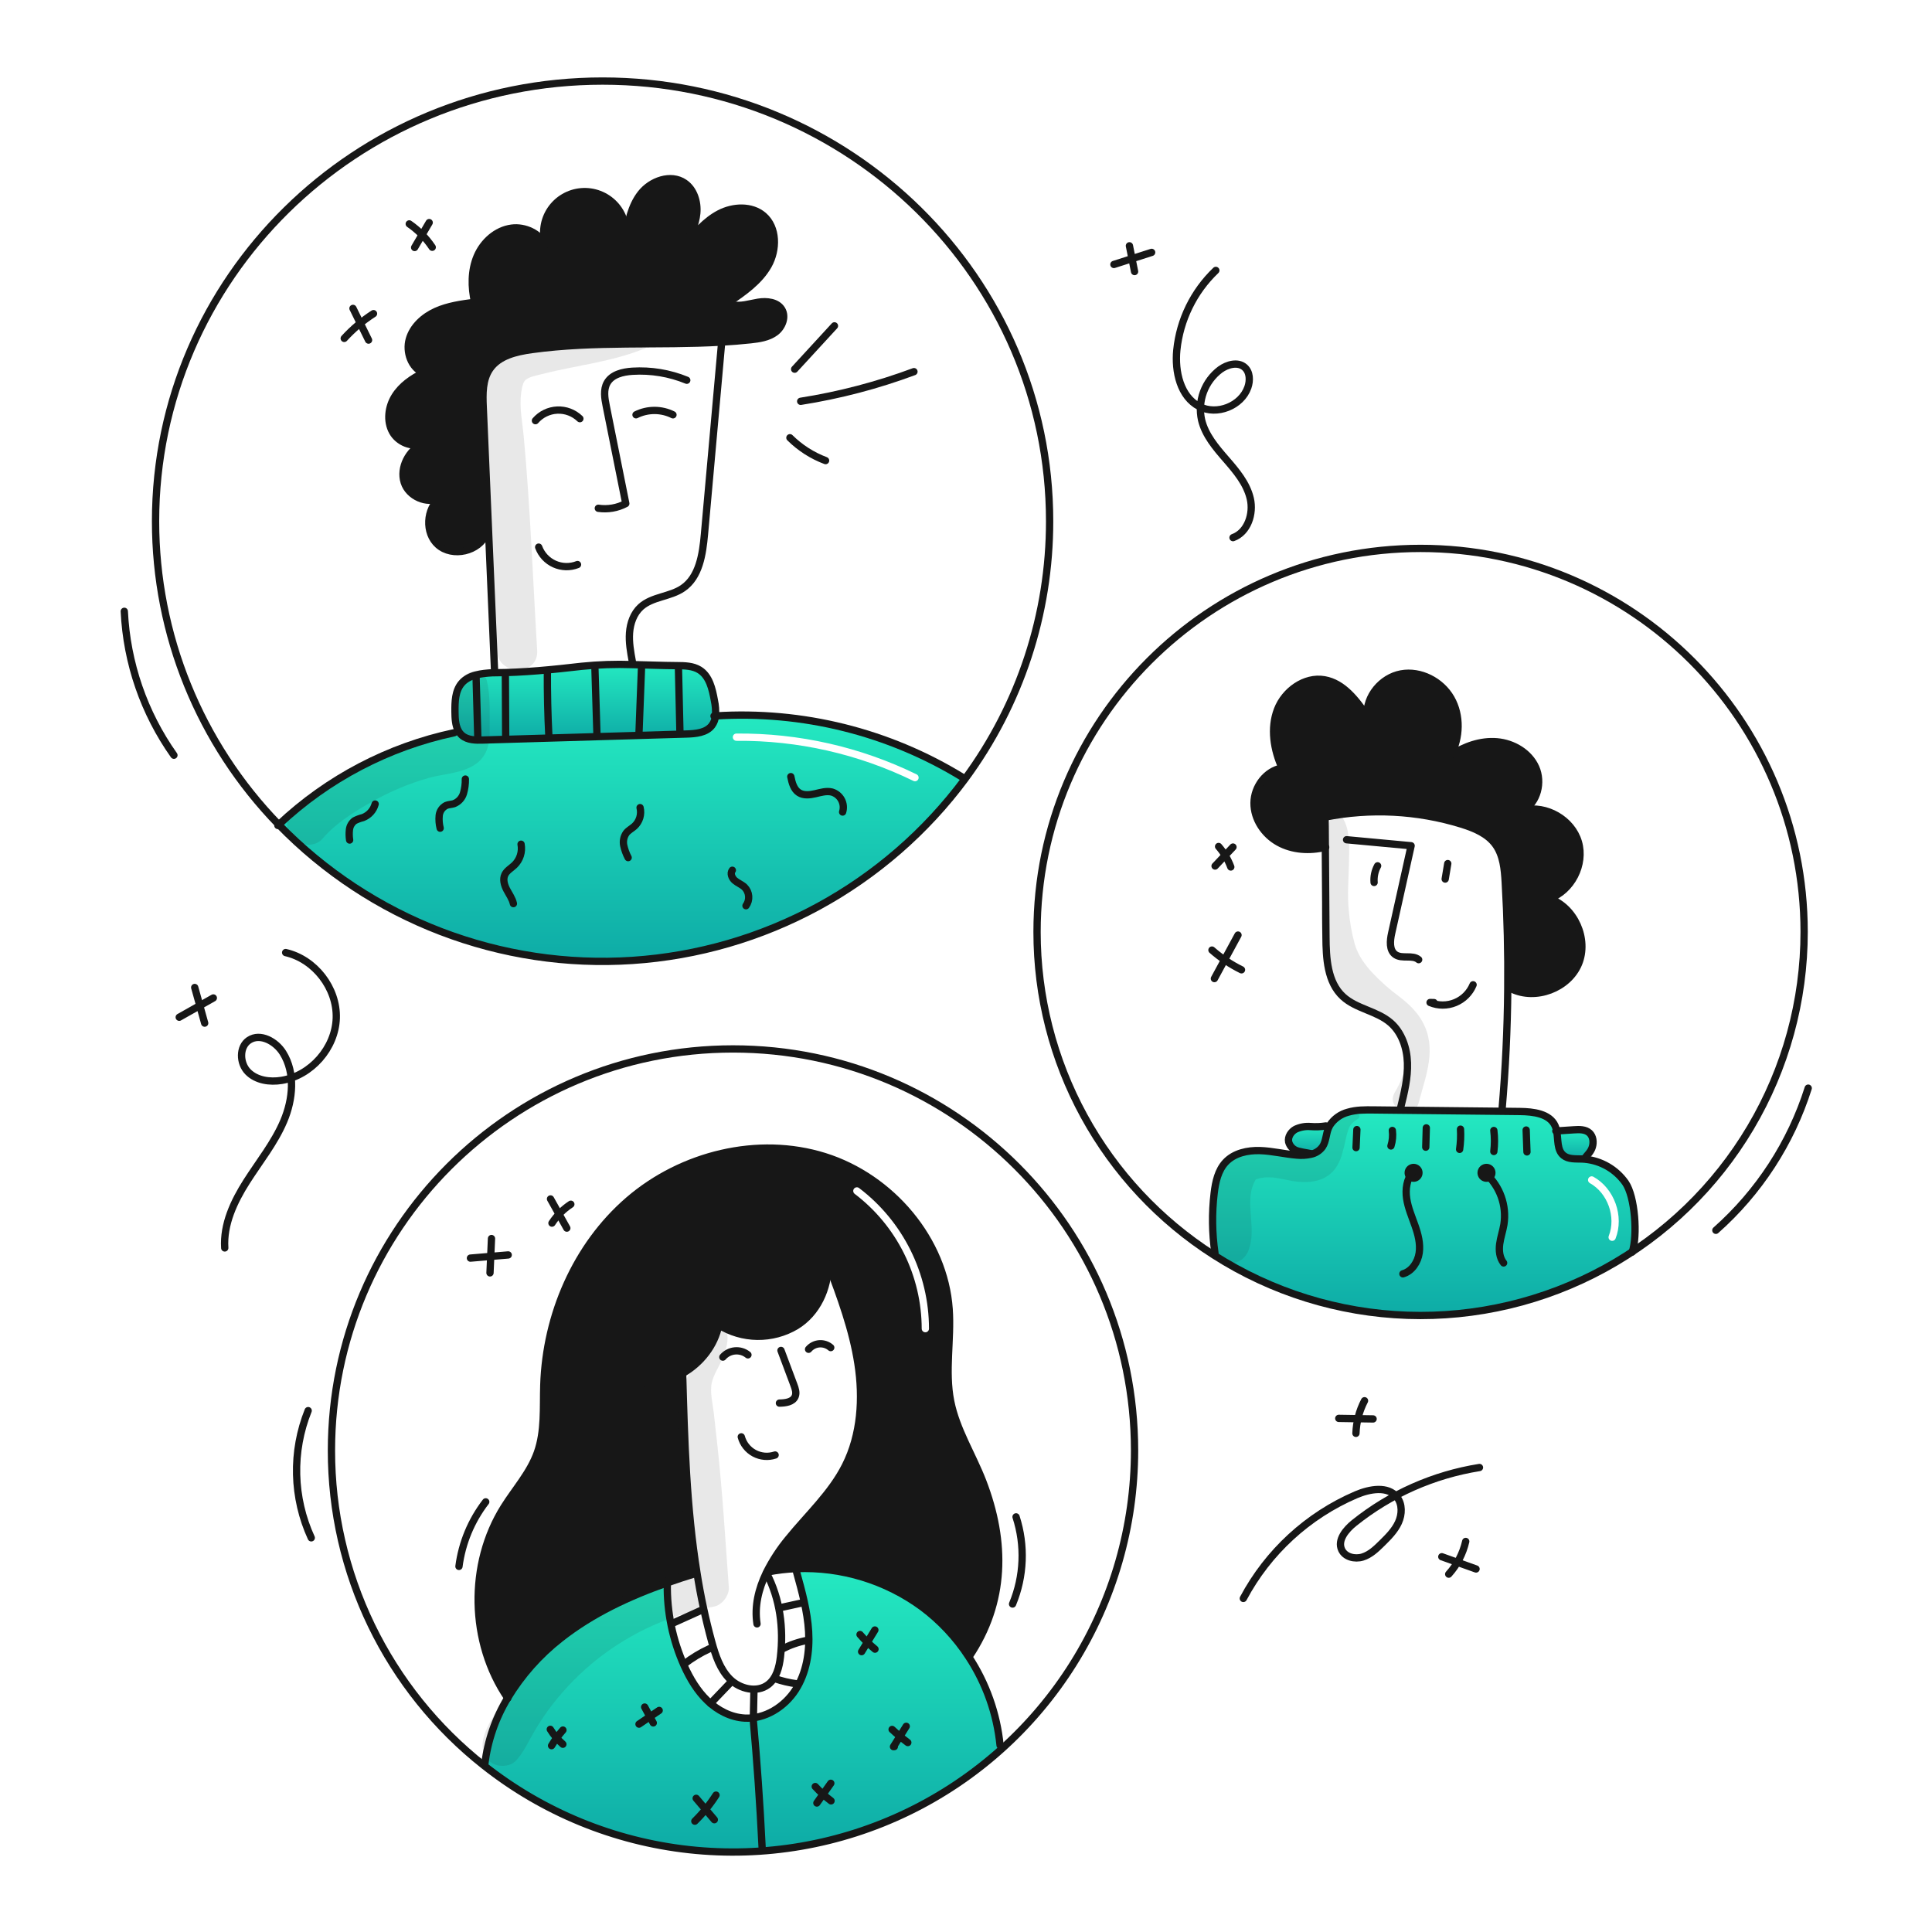 <svg width="960" height="960" viewBox="0 0 960 960" fill="none" xmlns="http://www.w3.org/2000/svg">
<g clip-path="url(#clip0_46_113)">
<g clip-path="url(#clip1_46_113)">
<path fill-rule="evenodd" clip-rule="evenodd" d="M346.351 781.767C341.072 749.09 340.118 715.628 339.2 682.444C348.176 677.286 355.146 668.564 357.162 658.37C362.908 661.969 369.535 663.918 376.315 664.001C383.095 664.084 389.768 662.299 395.601 658.841C405.99 652.487 411.547 640.347 411.547 628.17C417.609 644.309 423.7 660.605 426.309 677.638C428.942 694.731 427.851 712.864 420.051 728.29C415.157 738.001 407.9 746.159 400.639 754.323C397.593 757.747 394.548 761.171 391.675 764.712C387.523 769.734 383.942 775.2 380.996 781.012L381.286 781.145C386.053 780.194 390.888 779.62 395.746 779.43C418.13 778.52 440.158 785.251 458.212 798.517C467.317 805.335 475.147 813.706 481.345 823.245L481.611 823.064C499.647 796.15 499.985 766.3 488.328 736.064C486.497 731.325 484.308 726.707 482.121 722.093C478.144 713.704 474.174 705.328 472.382 696.264C470.634 687.421 471.055 678.396 471.477 669.352C471.77 663.077 472.063 656.792 471.633 650.553C469.229 615.955 442.821 585.018 409.71 574.666C376.599 564.314 338.727 573.724 312.429 596.35C286.131 618.976 271.332 653.561 270.209 688.243C270.131 690.672 270.113 693.118 270.095 695.567C270.03 704.477 269.965 713.426 267.009 721.765C264.57 728.631 260.333 734.598 256.091 740.572C254.154 743.3 252.215 746.03 250.447 748.848C232.653 777.2 233.39 816.075 252.247 843.726C259.13 832.35 268.025 822.32 278.497 814.126C294.201 801.735 312.514 793.194 331.456 786.526C336.131 784.871 340.855 783.338 345.578 781.887L346.351 781.767ZM426.873 590.327C426.076 589.722 424.939 589.878 424.334 590.675C423.729 591.472 423.885 592.609 424.682 593.214C435.018 601.06 443.402 611.188 449.179 622.808C454.956 634.428 457.971 647.226 457.987 660.203C457.989 661.204 458.801 662.014 459.802 662.012C460.802 662.011 461.613 661.199 461.611 660.198C461.594 646.663 458.45 633.315 452.424 621.195C446.398 609.075 437.654 598.511 426.873 590.327Z" fill="#171717"/>
<path fill-rule="evenodd" clip-rule="evenodd" d="M773.94 565.776C773.833 564.492 773.725 563.195 773.48 561.956C773.325 561.103 773.072 560.27 772.725 559.475C770.019 553.338 761.873 552.372 755.173 552.299C753.486 552.276 751.803 552.259 750.119 552.241C748.861 552.228 747.603 552.215 746.342 552.199C729.566 552.026 712.795 551.849 696.028 551.668L682.559 551.523C678.27 551.475 673.897 551.439 669.778 552.659C666.103 553.622 662.911 555.906 660.815 559.074C660.546 559.533 660.308 560.009 660.102 560.499C659.577 561.755 659.289 563.105 659.002 564.45C658.594 566.365 658.188 568.269 657.102 569.873C655.721 571.771 653.677 573.082 651.376 573.545C649.102 574.054 646.761 574.197 644.442 573.968C641.741 573.751 639.061 573.33 636.383 572.909C632.951 572.369 629.523 571.83 626.056 571.721C619.883 571.528 613.263 572.965 609.035 577.459C605.206 581.518 603.961 587.328 603.297 592.873C602.115 602.765 602.245 612.769 603.684 622.626L603.068 623.58C634.165 643.49 670.374 653.942 707.298 653.667C744.221 653.393 780.27 642.403 811.068 622.033C813.737 613.927 812.457 594.635 807.637 587.677C805.31 584.382 802.296 581.63 798.803 579.611C795.31 577.592 791.42 576.355 787.403 575.983C786.956 575.945 786.497 575.91 786.05 575.897C785.541 575.88 785.022 575.874 784.5 575.867C781.757 575.835 778.92 575.802 776.85 574.097C774.469 572.121 774.208 568.986 773.94 565.776ZM791.774 584.732C790.9 584.245 789.796 584.56 789.309 585.434C788.823 586.308 789.137 587.412 790.011 587.899C798.828 592.808 803.091 604.722 799.392 614.11C799.025 615.041 799.482 616.093 800.413 616.46C801.344 616.827 802.397 616.37 802.763 615.439C807.128 604.361 802.178 590.525 791.774 584.732Z" fill="url(#paint0_linear_46_113)"/>
<path fill-rule="evenodd" clip-rule="evenodd" d="M479.487 387.109L478.351 386.288C441.533 363.697 398.637 353.025 355.526 355.733C355.368 357.434 354.755 359.062 353.75 360.444C350.948 364.14 345.657 364.599 341.018 364.732C307.346 365.73 273.671 366.725 239.992 367.716C236.38 367.825 232.393 367.813 229.627 365.469C228.84 364.798 228.188 363.983 227.706 363.069L225.706 364.084C193.004 371.045 162.84 386.848 138.5 409.771C161.157 433.072 188.606 451.173 218.948 462.821C249.29 474.468 281.801 479.385 314.23 477.229C346.659 475.074 378.233 465.899 406.767 450.338C435.301 434.778 460.113 413.204 479.487 387.109ZM365.952 368.113C396.402 367.844 426.497 374.663 453.858 388.029C454.757 388.468 455.842 388.095 456.282 387.196C456.721 386.297 456.348 385.212 455.449 384.773C427.583 371.16 396.932 364.216 365.92 364.489C364.919 364.498 364.115 365.316 364.124 366.317C364.132 367.317 364.951 368.121 365.952 368.113Z" fill="url(#paint1_linear_46_113)"/>
<path d="M787.456 575.501L787.408 575.983C786.961 575.947 786.502 575.911 786.055 575.898C782.866 575.789 779.314 576.127 776.85 574.098C773.516 571.332 774.337 566.298 773.48 561.957C776.344 561.764 779.21 561.575 782.08 561.389C784.774 561.208 787.794 561.135 789.787 562.959C791.623 564.65 791.949 567.525 791.225 569.918C790.501 572.311 788.999 573.542 787.456 575.501Z" fill="url(#paint2_linear_46_113)"/>
<path d="M769.893 446.47C782.408 450.843 789.463 466.67 784.365 478.905C779.267 491.14 763.032 497.255 751.121 491.42L749.2 491.408C749.381 473.748 748.962 456.095 747.944 438.449C747.57 431.914 746.978 425.004 743.144 419.689C739.194 414.217 732.526 411.475 726.075 409.481C704.163 402.75 680.924 401.559 658.439 406.014C658.475 411.014 658.511 416.011 658.548 421.005C650.793 422.926 642.24 422.43 635.248 418.541C628.205 414.627 623.048 407.029 623.107 398.971C623.166 390.913 629.107 382.989 637.047 381.612C632.916 372.54 631.176 361.873 634.764 352.571C638.352 343.269 648.27 336.071 658.091 337.771C667.513 339.414 673.928 347.971 679.34 355.842C678.591 346.057 686.516 336.647 696.168 334.859C705.82 333.071 716.124 338.448 721.005 346.975C725.886 355.502 725.511 366.534 720.92 375.219C727.685 370.785 735.742 367.91 743.8 368.587C751.858 369.264 759.794 373.939 763.092 381.319C766.39 388.699 763.998 398.557 756.979 402.579C768.262 399.874 781.018 407.254 784.292 418.392C787.566 429.53 780.837 442.641 769.893 446.47Z" fill="#171717"/>
<path d="M660.109 560.494C658.841 563.538 658.961 567.138 657.109 569.868C655.728 571.766 653.684 573.077 651.383 573.54L651.298 573.226C649.571 572.826 645.098 572.296 643.555 571.414C642.761 571.008 642.063 570.439 641.505 569.744C640.947 569.048 640.542 568.242 640.318 567.379C639.811 564.879 641.518 562.33 643.749 561.109C646.073 560.028 648.636 559.566 651.19 559.768C653.734 559.963 656.292 559.865 658.813 559.478L660.813 559.067C660.548 559.527 660.313 560.004 660.109 560.494V560.494Z" fill="url(#paint3_linear_46_113)"/>
<path d="M310.728 118.412C312.021 110.572 313.567 102.466 318.447 96.221C323.496 89.77 333.342 86.267 340.119 90.882C344.819 94.082 346.751 100.292 346.232 105.958C345.713 111.624 343.14 116.866 340.409 121.858C345.374 115.878 350.532 109.758 357.43 106.158C364.328 102.558 373.46 102.111 379.367 107.173C386.18 113.032 386.132 124.109 381.723 131.937C377.314 139.765 369.623 145.092 362.202 150.154L363.845 151.422C368.061 152.437 372.422 150.89 376.71 150.19C380.998 149.49 386.181 150.045 388.452 153.754C390.723 157.438 388.742 162.56 385.263 165.133C381.784 167.706 377.278 168.358 372.963 168.833C368.163 169.352 363.371 169.727 358.551 170.005C327.143 171.817 295.42 169.405 264.23 173.714C256.438 174.789 247.886 176.782 243.43 183.257C239.697 188.657 239.83 195.736 240.12 202.295C241.014 223.242 241.912 244.185 242.814 265.124L241.703 265.172C238.055 274.063 224.863 277.107 217.676 270.717C211.032 264.817 211.781 252.899 218.546 247.427C219.198 247.103 219.804 246.693 220.346 246.207C219.711 246.56 219.109 246.968 218.546 247.427C212.276 250.737 203.059 246.727 200.846 239.684C198.539 232.291 203.105 223.932 210.015 220.384C210.355 220.249 210.686 220.091 211.006 219.913C210.668 220.058 210.342 220.213 210.015 220.384C204.7 222.584 197.923 219.744 195.06 214.658C192.028 209.246 192.934 202.215 196.22 196.936C199.506 191.657 204.82 187.948 210.426 185.279C204.326 182.742 201.571 174.951 203.371 168.596C205.171 162.241 210.583 157.41 216.611 154.696C222.639 151.982 229.283 151.084 235.83 150.202C234.115 142.664 234.042 134.534 237.062 127.407C240.082 120.28 246.562 114.385 254.228 113.382C260.836 112.512 267.987 115.931 271.068 121.693C271.366 122.706 271.75 123.692 272.216 124.641C271.955 123.615 271.569 122.625 271.068 121.693C270.159 118.776 269.917 115.692 270.36 112.669C270.803 109.646 271.92 106.761 273.628 104.228C275.337 101.695 277.592 99.579 280.229 98.034C282.865 96.49 285.815 95.559 288.86 95.308C291.905 95.058 294.967 95.495 297.82 96.587C300.673 97.679 303.245 99.399 305.344 101.619C307.443 103.839 309.017 106.502 309.948 109.412C310.879 112.322 311.145 115.403 310.725 118.43L310.728 118.412Z" fill="#171717"/>
<path d="M355.533 355.736C355.376 357.438 354.763 359.065 353.757 360.447C350.957 364.147 345.663 364.603 341.025 364.735C307.359 365.726 273.683 366.721 239.999 367.719C236.387 367.828 232.399 367.819 229.634 365.472C228.848 364.801 228.196 363.987 227.713 363.072C226.263 360.366 226.094 356.863 226.07 353.686C226.022 348.733 226.142 343.309 229.344 339.528C232.992 335.24 239.262 334.599 244.879 334.285H245.737C260.112 334.225 274.753 332.727 289.008 331.085C297.367 330.233 305.774 329.951 314.171 330.239C321.649 330.396 329.126 330.722 336.471 330.758C340.288 330.782 344.335 330.867 347.571 332.884C352.488 335.94 353.937 342.306 354.964 347.996C355.518 350.537 355.71 353.142 355.533 355.736V355.736Z" fill="url(#paint4_linear_46_113)"/>
<path d="M331.578 786.851C331.34 800.965 334.223 814.957 340.022 827.827C342.897 834.157 346.522 840.257 351.546 845.077C356.57 849.897 363.107 853.34 370.053 853.714C380.116 854.27 389.816 848.157 395.276 839.689C400.736 831.221 402.391 820.747 401.799 810.689C401.207 800.631 398.489 790.829 395.807 781.117L395.747 779.437C418.132 778.527 440.16 785.258 458.213 798.524C467.318 805.342 475.149 813.713 481.346 823.252C490.006 836.445 495.352 851.534 496.929 867.236L498.173 868.625C463.174 900.33 418.065 918.594 370.867 920.168C323.669 921.743 277.442 906.526 240.408 877.225L240.908 876.608C242.303 864.964 246.17 853.753 252.251 843.726C259.135 832.35 268.03 822.32 278.501 814.126C294.201 801.732 312.519 793.191 331.46 786.526L331.578 786.851Z" fill="url(#paint5_linear_46_113)"/>
<path d="M297.3 252.561C301.984 253.243 306.763 252.422 310.951 250.217C307.713 234.065 304.476 217.914 301.239 201.764C300.454 197.886 299.739 193.61 301.71 190.179C304.09 186.036 309.441 184.767 314.225 184.465C323.455 183.893 332.694 185.422 341.248 188.935" stroke="#171717" stroke-width="3.624" stroke-linecap="round" stroke-linejoin="round"/>
<path d="M316.031 206.1C318.884 204.681 322.027 203.943 325.214 203.945C328.4 203.947 331.542 204.689 334.393 206.112" stroke="#171717" stroke-width="3.624" stroke-linecap="round" stroke-linejoin="round"/>
<path d="M288.138 208.033C286.651 206.594 284.886 205.473 282.95 204.739C281.015 204.006 278.95 203.675 276.883 203.768C274.815 203.861 272.788 204.375 270.926 205.279C269.064 206.183 267.407 207.457 266.055 209.024" stroke="#171717" stroke-width="3.624" stroke-linecap="round" stroke-linejoin="round"/>
<path d="M286.966 280.526C285.132 281.249 283.173 281.597 281.202 281.551C279.232 281.505 277.29 281.066 275.492 280.259C273.694 279.452 272.076 278.293 270.732 276.852C269.388 275.41 268.345 273.714 267.666 271.864" stroke="#171717" stroke-width="3.624" stroke-linecap="round" stroke-linejoin="round"/>
<path d="M314.2 328.69C313.33 323.979 312.46 319.207 312.811 314.435C313.162 309.663 314.853 304.807 318.392 301.594C324.082 296.424 332.973 296.605 339.315 292.256C347.529 286.627 349.148 275.38 350.042 265.462C352.881 233.74 355.724 202.021 358.571 170.307" stroke="#171717" stroke-width="3.624" stroke-linecap="round" stroke-linejoin="round"/>
<path d="M245.737 333.231C244.759 310.532 243.784 287.826 242.814 265.111C241.92 244.164 241.022 223.221 240.12 202.282C239.83 195.723 239.697 188.644 243.43 183.244C247.888 176.769 256.44 174.776 264.23 173.701C295.421 169.388 327.143 171.801 358.551 169.992C363.371 169.714 368.167 169.34 372.963 168.82C377.276 168.349 381.769 167.697 385.263 165.12C388.757 162.543 390.723 157.425 388.452 153.741C386.181 150.032 380.999 149.477 376.71 150.177C372.421 150.877 368.061 152.424 363.845 151.409" stroke="#171717" stroke-width="3.624" stroke-linecap="round" stroke-linejoin="round"/>
<path d="M218.545 247.414C211.78 252.886 211.031 264.814 217.675 270.704C224.863 277.094 238.054 274.05 241.702 265.159" stroke="#171717" stroke-width="3.624" stroke-linecap="round" stroke-linejoin="round"/>
<path d="M218.545 247.414C219.197 247.091 219.803 246.681 220.345 246.194C219.71 246.547 219.108 246.955 218.545 247.414V247.414Z" stroke="#171717" stroke-width="3.624" stroke-linecap="round" stroke-linejoin="round"/>
<path d="M210.015 220.367C203.105 223.919 198.539 232.278 200.846 239.667C203.057 246.71 212.274 250.72 218.546 247.41" stroke="#171717" stroke-width="3.624" stroke-linecap="round" stroke-linejoin="round"/>
<path d="M210.016 220.367C210.356 220.232 210.687 220.075 211.007 219.896C210.668 220.041 210.342 220.2 210.016 220.367Z" stroke="#171717" stroke-width="3.624" stroke-linecap="round" stroke-linejoin="round"/>
<path d="M271.069 121.672C267.989 115.91 260.837 112.491 254.229 113.361C246.558 114.361 240.083 120.271 237.063 127.386C234.043 134.501 234.115 142.643 235.831 150.186C229.284 151.068 222.631 151.962 216.612 154.68C210.593 157.398 205.172 162.23 203.372 168.58C201.572 174.93 204.326 182.726 210.427 185.263C204.827 187.933 199.507 191.653 196.221 196.92C192.935 202.187 192.029 209.23 195.061 214.642C197.924 219.728 204.701 222.567 210.016 220.368" stroke="#171717" stroke-width="3.624" stroke-linecap="round" stroke-linejoin="round"/>
<path d="M271.068 121.672C271.366 122.685 271.75 123.672 272.216 124.62C271.955 123.594 271.569 122.604 271.068 121.672Z" stroke="#171717" stroke-width="3.624" stroke-linecap="round" stroke-linejoin="round"/>
<path d="M310.728 118.411C311.15 115.384 310.887 112.3 309.956 109.388C309.026 106.476 307.453 103.81 305.354 101.588C303.254 99.367 300.682 97.645 297.827 96.552C294.972 95.458 291.908 95.02 288.862 95.271C285.815 95.521 282.863 96.454 280.226 97.999C277.588 99.544 275.332 101.662 273.623 104.197C271.915 106.733 270.798 109.619 270.356 112.644C269.914 115.669 270.158 118.754 271.069 121.672" stroke="#171717" stroke-width="3.624" stroke-linecap="round" stroke-linejoin="round"/>
<path d="M362.2 150.146C369.617 145.084 377.3 139.746 381.721 131.929C386.142 124.112 386.179 113.029 379.365 107.165C373.458 102.103 364.313 102.55 357.428 106.15C350.543 109.75 345.372 115.874 340.407 121.85C343.137 116.861 345.707 111.606 346.23 105.95C346.753 100.294 344.817 94.075 340.117 90.874C333.34 86.259 323.495 89.763 318.445 96.213C313.565 102.458 312.018 110.564 310.726 118.404C310.678 118.682 310.641 118.96 310.593 119.238" stroke="#171717" stroke-width="3.624" stroke-linecap="round" stroke-linejoin="round"/>
<path d="M245.737 334.283H244.879C239.262 334.597 232.992 335.237 229.344 339.526C226.144 343.307 226.022 348.731 226.07 353.684C226.094 356.861 226.263 360.364 227.713 363.07C228.195 363.984 228.847 364.799 229.634 365.47C232.4 367.814 236.387 367.826 239.999 367.717C273.678 366.725 307.353 365.731 341.025 364.733C345.664 364.6 350.955 364.141 353.757 360.445C354.762 359.063 355.376 357.435 355.533 355.734C355.711 353.139 355.52 350.532 354.965 347.991C353.938 342.301 352.489 335.935 347.572 332.879C344.335 330.862 340.288 330.779 336.472 330.753C329.127 330.716 321.65 330.391 314.172 330.233C305.775 329.943 297.368 330.226 289.009 331.08C274.753 332.725 260.112 334.223 245.737 334.283Z" stroke="#171717" stroke-width="3.624" stroke-linecap="round" stroke-linejoin="round"/>
<path d="M138.079 410.169C138.224 410.036 138.357 409.903 138.502 409.769C162.842 386.846 193.006 371.043 225.708 364.082" stroke="#171717" stroke-width="3.624" stroke-linecap="round" stroke-linejoin="round"/>
<path d="M354.784 355.785C355.038 355.773 355.284 355.749 355.533 355.737C398.642 353.029 441.535 363.698 478.351 386.288" stroke="#171717" stroke-width="3.624" stroke-linecap="round" stroke-linejoin="round"/>
<path d="M669.107 417.261C679.799 418.251 690.49 419.246 701.18 420.245C697.955 434.717 694.734 449.183 691.516 463.645C690.67 467.438 690.199 472.245 693.425 474.396C696.747 476.607 701.857 474.287 704.925 476.848" stroke="#171717" stroke-width="3.624" stroke-linecap="round" stroke-linejoin="round"/>
<path d="M712.56 498.185C711.908 498.173 711.243 498.149 710.591 498.137C712.572 498.968 714.699 499.399 716.847 499.405C718.996 499.412 721.125 498.994 723.111 498.176C725.098 497.357 726.904 496.155 728.424 494.637C729.945 493.119 731.151 491.315 731.973 489.33" stroke="#171717" stroke-width="3.624" stroke-linecap="round" stroke-linejoin="round"/>
<path d="M718.104 436.794C718.528 434.234 718.955 431.673 719.385 429.111" stroke="#171717" stroke-width="3.624" stroke-linecap="round" stroke-linejoin="round"/>
<path d="M682.782 438.486C682.545 435.619 683.155 432.746 684.534 430.223" stroke="#171717" stroke-width="3.624" stroke-linecap="round" stroke-linejoin="round"/>
<path d="M696.046 550.07C697.822 542.87 699.598 535.55 699.356 528.145C699.114 520.74 696.578 513.069 690.972 508.201C684.147 502.27 673.951 501.339 667.307 495.201C659.539 488.025 658.935 476.163 658.863 465.593C658.754 450.734 658.649 435.871 658.549 421.005C658.513 416.005 658.477 411.008 658.44 406.014C680.926 401.558 704.165 402.749 726.076 409.481C732.527 411.474 739.195 414.216 743.145 419.689C746.974 425.004 747.566 431.914 747.945 438.449C748.961 456.085 749.379 473.738 749.201 491.408C749.021 511.401 748.074 531.365 746.362 551.301" stroke="#171717" stroke-width="3.624" stroke-linecap="round" stroke-linejoin="round"/>
<path d="M658.719 420.969L658.55 421.005C650.795 422.926 642.242 422.43 635.25 418.541C628.207 414.627 623.05 407.029 623.109 398.971C623.168 390.913 629.109 382.989 637.049 381.612C632.918 372.54 631.178 361.873 634.766 352.571C638.354 343.269 648.272 336.071 658.093 337.771C667.515 339.414 673.93 347.971 679.342 355.843C678.593 346.058 686.518 336.643 696.17 334.86C705.822 333.077 716.126 338.448 721.007 346.976C725.888 355.504 725.513 366.534 720.922 375.219C727.687 370.786 735.744 367.911 743.802 368.587C751.86 369.263 759.796 373.939 763.094 381.319C766.392 388.699 764 398.557 756.981 402.58C768.264 399.874 781.02 407.255 784.294 418.393C787.568 429.531 780.839 442.638 769.894 446.467C782.409 450.84 789.464 466.667 784.366 478.902C779.268 491.137 763.033 497.252 751.122 491.417" stroke="#171717" stroke-width="3.624" stroke-linecap="round" stroke-linejoin="round"/>
<path d="M603.7 622.623C602.261 612.765 602.131 602.761 603.313 592.87C603.977 587.325 605.222 581.515 609.051 577.456C613.279 572.962 619.899 571.524 626.072 571.717C632.245 571.91 638.297 573.469 644.458 573.964C646.777 574.193 649.117 574.05 651.392 573.542C653.693 573.078 655.736 571.767 657.118 569.87C658.966 567.14 658.845 563.539 660.118 560.495C660.323 560.005 660.562 559.529 660.831 559.071C662.927 555.902 666.118 553.618 669.794 552.656C673.913 551.436 678.286 551.471 682.575 551.519L696.044 551.665C712.811 551.846 729.582 552.023 746.358 552.196C749.306 552.232 752.241 552.255 755.189 552.295C761.889 552.368 770.035 553.335 772.741 559.472C773.084 560.27 773.335 561.105 773.49 561.961C774.348 566.298 773.526 571.335 776.86 574.102C779.324 576.131 782.876 575.793 786.065 575.902C786.512 575.914 786.971 575.95 787.418 575.987C791.435 576.358 795.324 577.595 798.817 579.614C802.31 581.633 805.324 584.385 807.652 587.68C812.472 594.638 813.752 613.931 811.083 622.037C811.071 622.061 811.071 622.096 811.059 622.121" stroke="#171717" stroke-width="3.624" stroke-linecap="round" stroke-linejoin="round"/>
<path d="M651.3 573.227C649.573 572.827 645.1 572.297 643.557 571.415C642.763 571.01 642.064 570.44 641.507 569.745C640.949 569.049 640.544 568.243 640.32 567.38C639.813 564.88 641.52 562.331 643.751 561.11C646.074 560.029 648.638 559.567 651.192 559.769C653.736 559.964 656.294 559.867 658.815 559.479" stroke="#171717" stroke-width="3.624" stroke-linecap="round" stroke-linejoin="round"/>
<path d="M773.082 561.981C773.215 561.969 773.348 561.969 773.482 561.957C776.345 561.764 779.212 561.575 782.082 561.389C784.776 561.208 787.796 561.135 789.789 562.959C791.625 564.65 791.951 567.525 791.227 569.917C790.503 572.309 789 573.541 787.458 575.501" stroke="#171717" stroke-width="3.624" stroke-linecap="round" stroke-linejoin="round"/>
<path d="M252.32 843.834L252.248 843.725C233.391 816.074 232.654 777.2 250.448 748.848C256.089 739.86 263.458 731.767 267.01 721.764C270.779 711.134 269.849 699.512 270.21 688.242C271.333 653.56 286.132 618.975 312.43 596.349C338.728 573.723 376.6 564.313 409.711 574.665C442.822 585.017 469.23 615.955 471.634 650.552C472.685 665.785 469.423 681.284 472.383 696.263C475.161 710.312 483.171 722.706 488.329 736.063C499.986 766.299 499.648 796.149 481.612 823.063" stroke="#171717" stroke-width="3.624" stroke-linecap="round" stroke-linejoin="round"/>
<path d="M316.525 687.106C324.392 688.128 332.375 686.487 339.199 682.443C348.175 677.284 355.145 668.563 357.162 658.378C362.909 661.978 369.535 663.926 376.316 664.009C383.096 664.093 389.768 662.308 395.601 658.85C405.99 652.495 411.547 640.35 411.547 628.178C411.547 626.837 411.475 625.496 411.347 624.167" stroke="#171717" stroke-width="3.624" stroke-linecap="round" stroke-linejoin="round"/>
<path d="M411.499 628.046C411.511 628.094 411.535 628.131 411.547 628.179C417.611 644.318 423.7 660.614 426.309 677.647C428.942 694.74 427.855 712.873 420.051 728.299C413.105 742.082 401.399 752.737 391.675 764.721C387.525 769.742 383.945 775.207 380.999 781.017C380.899 781.217 380.806 781.417 380.709 781.617C376.88 789.617 374.814 798.203 376.155 806.889" stroke="#171717" stroke-width="3.624" stroke-linecap="round" stroke-linejoin="round"/>
<path d="M339.2 682.358V682.443C340.118 715.627 341.072 749.089 346.351 781.766C348.168 793.272 350.616 804.668 353.684 815.904C355.532 822.604 357.803 829.53 362.756 834.404C367.709 839.278 376.165 841.29 381.686 837.074C385.793 833.945 387.207 828.437 387.799 823.315C389.454 809 387.582 794.504 380.925 781.723" stroke="#171717" stroke-width="3.624" stroke-linecap="round" stroke-linejoin="round"/>
<path d="M387.292 697.193C390.276 697.145 393.924 696.686 395.092 693.93C395.877 692.107 395.177 690.016 394.476 688.157C392.338 682.443 390.2 676.733 388.061 671.027" stroke="#171717" stroke-width="3.624" stroke-linecap="round" stroke-linejoin="round"/>
<path d="M371.648 673.214C369.831 671.744 367.514 671.039 365.186 671.248C362.859 671.458 360.705 672.566 359.181 674.337" stroke="#171717" stroke-width="3.624" stroke-linecap="round" stroke-linejoin="round"/>
<path d="M412.792 669.614C412.018 668.938 411.116 668.423 410.141 668.099C409.165 667.775 408.135 667.648 407.109 667.725C406.084 667.803 405.085 668.084 404.169 668.551C403.253 669.019 402.44 669.664 401.775 670.448" stroke="#171717" stroke-width="3.624" stroke-linecap="round" stroke-linejoin="round"/>
<path d="M385.153 722.984C383.458 723.55 381.665 723.764 379.884 723.612C378.103 723.46 376.372 722.946 374.797 722.101C373.222 721.256 371.837 720.097 370.726 718.697C369.615 717.297 368.802 715.685 368.337 713.959" stroke="#171717" stroke-width="3.624" stroke-linecap="round" stroke-linejoin="round"/>
<path d="M345.579 781.887C340.856 783.337 336.132 784.871 331.457 786.525C312.515 793.194 294.202 801.734 278.498 814.125C268.027 822.319 259.132 832.349 252.248 843.725C246.167 853.752 242.299 864.963 240.905 876.607" stroke="#171717" stroke-width="3.624" stroke-linecap="round" stroke-linejoin="round"/>
<path d="M381.288 781.149C386.056 780.198 390.891 779.625 395.748 779.433C418.133 778.523 440.161 785.254 458.214 798.52C467.319 805.338 475.15 813.709 481.347 823.248C490.007 836.441 495.353 851.53 496.93 867.232" stroke="#171717" stroke-width="3.624" stroke-linecap="round" stroke-linejoin="round"/>
<path d="M331.578 786.851C331.34 800.965 334.223 814.957 340.022 827.827C342.897 834.157 346.522 840.257 351.546 845.077C356.57 849.897 363.107 853.34 370.053 853.714C380.116 854.27 389.816 848.157 395.276 839.689C400.736 831.221 402.391 820.747 401.799 810.689C401.207 800.631 398.489 790.829 395.807 781.117" stroke="#171717" stroke-width="3.624" stroke-linecap="round" stroke-linejoin="round"/>
<path d="M138.5 409.771C99.241 369.403 77.282 315.311 77.292 259C77.292 138.2 176.747 40.278 299.421 40.278C422.095 40.278 521.55 138.2 521.55 259C521.589 305.103 506.846 350.003 479.487 387.109C460.113 413.204 435.3 434.778 406.767 450.338C378.233 465.899 346.659 475.074 314.23 477.229C281.801 479.385 249.29 474.468 218.948 462.821C188.606 451.173 161.157 433.073 138.5 409.771V409.771Z" stroke="#171717" stroke-width="3.624" stroke-linecap="round" stroke-linejoin="round"/>
<path d="M240.41 877.222C216.78 858.562 197.69 834.786 184.575 807.683C171.46 780.581 164.662 750.857 164.692 720.748C164.692 610.541 254.023 521.209 364.23 521.209C474.437 521.209 563.758 610.541 563.758 720.748C563.755 758.242 553.189 794.976 533.27 826.742C513.351 858.507 484.885 884.017 451.136 900.35C417.386 916.682 379.717 923.175 342.447 919.084C305.177 914.994 269.814 900.485 240.41 877.222V877.222Z" stroke="#171717" stroke-width="3.624" stroke-linecap="round" stroke-linejoin="round"/>
<path d="M603.078 623.577C576.149 606.344 553.994 582.608 538.654 554.558C523.314 526.508 515.284 495.047 515.304 463.077C515.304 357.823 600.626 272.501 705.88 272.501C811.134 272.501 896.468 357.823 896.468 463.077C896.466 497.277 887.263 530.847 869.823 560.266C852.382 589.686 827.347 613.87 797.343 630.284C767.339 646.698 733.471 654.736 699.291 653.556C665.111 652.376 631.878 642.021 603.078 623.577Z" stroke="#171717" stroke-width="3.624" stroke-linecap="round" stroke-linejoin="round"/>
<path d="M333.894 806.732L348.229 800.238" stroke="#171717" stroke-width="3.624" stroke-linecap="round" stroke-linejoin="round"/>
<path d="M339.91 826.888C343.803 823.864 348.031 821.298 352.51 819.24" stroke="#171717" stroke-width="3.624" stroke-linecap="round" stroke-linejoin="round"/>
<path d="M353.053 846.435L362.543 836.521" stroke="#171717" stroke-width="3.624" stroke-linecap="round" stroke-linejoin="round"/>
<path d="M374.36 852.918C374.446 848.866 374.53 844.814 374.614 840.762" stroke="#171717" stroke-width="3.624" stroke-linecap="round" stroke-linejoin="round"/>
<path d="M385.059 834.117C388.541 835.317 392.135 836.167 395.786 836.655" stroke="#171717" stroke-width="3.624" stroke-linecap="round" stroke-linejoin="round"/>
<path d="M388.784 819.311C392.595 817.342 396.671 815.934 400.884 815.129" stroke="#171717" stroke-width="3.624" stroke-linecap="round" stroke-linejoin="round"/>
<path d="M387.7 798.853L397.909 796.615" stroke="#171717" stroke-width="3.624" stroke-linecap="round" stroke-linejoin="round"/>
<path d="M374.189 853.366C376.133 874.848 377.633 896.364 378.689 917.915" stroke="#171717" stroke-width="3.624" stroke-linecap="round" stroke-linejoin="round"/>
<path d="M324.608 856.101L320.33 848.221" stroke="#171717" stroke-width="3.624" stroke-linecap="round" stroke-linejoin="round"/>
<path d="M317.514 856.711L327.542 849.903" stroke="#171717" stroke-width="3.624" stroke-linecap="round" stroke-linejoin="round"/>
<path d="M451.084 865.866C448.368 863.835 445.762 861.66 443.277 859.353" stroke="#171717" stroke-width="3.624" stroke-linecap="round" stroke-linejoin="round"/>
<path d="M444.392 867.877L443.97 867.909L450.302 857.787" stroke="#171717" stroke-width="3.624" stroke-linecap="round" stroke-linejoin="round"/>
<path d="M434.782 819.456C432.1 817.248 429.611 814.816 427.341 812.187" stroke="#171717" stroke-width="3.624" stroke-linecap="round" stroke-linejoin="round"/>
<path d="M428.125 820.69L434.718 809.939" stroke="#171717" stroke-width="3.624" stroke-linecap="round" stroke-linejoin="round"/>
<path d="M412.941 894.838C410.109 892.716 407.482 890.333 405.095 887.721" stroke="#171717" stroke-width="3.624" stroke-linecap="round" stroke-linejoin="round"/>
<path d="M412.824 886.101L405.899 895.901" stroke="#171717" stroke-width="3.624" stroke-linecap="round" stroke-linejoin="round"/>
<path d="M345.259 904.935C349.239 901.023 352.77 896.678 355.785 891.981" stroke="#171717" stroke-width="3.624" stroke-linecap="round" stroke-linejoin="round"/>
<path d="M354.943 904.21C351.937 900.664 348.931 897.119 345.926 893.573" stroke="#171717" stroke-width="3.624" stroke-linecap="round" stroke-linejoin="round"/>
<path d="M274.066 867.419C275.709 864.665 277.601 862.067 279.718 859.657" stroke="#171717" stroke-width="3.624" stroke-linecap="round" stroke-linejoin="round"/>
<path d="M279.686 866.701C277.239 864.566 275.132 862.071 273.438 859.301" stroke="#171717" stroke-width="3.624" stroke-linecap="round" stroke-linejoin="round"/>
<path d="M758.737 572.375C758.603 568.751 758.473 565.127 758.345 561.502" stroke="#171717" stroke-width="3.624" stroke-linecap="round" stroke-linejoin="round"/>
<path d="M742.277 572.169C742.704 568.702 742.704 565.196 742.277 561.729" stroke="#171717" stroke-width="3.624" stroke-linecap="round" stroke-linejoin="round"/>
<path d="M725.274 571.113C725.759 567.791 725.906 564.429 725.714 561.077" stroke="#171717" stroke-width="3.624" stroke-linecap="round" stroke-linejoin="round"/>
<path d="M708.454 570.033C708.544 566.833 708.634 563.633 708.723 560.433" stroke="#171717" stroke-width="3.624" stroke-linecap="round" stroke-linejoin="round"/>
<path d="M691.147 569.426C691.94 566.938 692.179 564.308 691.847 561.719" stroke="#171717" stroke-width="3.624" stroke-linecap="round" stroke-linejoin="round"/>
<path d="M673.817 570.243L674.225 561.289" stroke="#171717" stroke-width="3.624" stroke-linecap="round" stroke-linejoin="round"/>
<path d="M703.463 580.315C702.833 580.042 702.122 580.022 701.477 580.259C700.833 580.496 700.304 580.972 700.001 581.588C699.699 582.205 699.645 582.914 699.851 583.569C700.057 584.224 700.507 584.774 701.109 585.106C701.71 585.438 702.416 585.525 703.08 585.351C703.744 585.176 704.315 584.752 704.675 584.167C705.035 583.583 705.156 582.882 705.013 582.21C704.87 581.538 704.474 580.948 703.907 580.56" stroke="#171717" stroke-width="3.624" stroke-linecap="round" stroke-linejoin="round"/>
<path d="M739.7 580.316C739.07 580.042 738.358 580.021 737.713 580.257C737.067 580.494 736.538 580.969 736.234 581.586C735.931 582.202 735.876 582.912 736.082 583.568C736.287 584.224 736.737 584.775 737.339 585.108C737.94 585.44 738.647 585.529 739.311 585.354C739.976 585.18 740.548 584.756 740.909 584.171C741.27 583.586 741.391 582.885 741.249 582.213C741.106 581.54 740.71 580.949 740.143 580.561" stroke="#171717" stroke-width="3.624" stroke-linecap="round" stroke-linejoin="round"/>
<path d="M701.969 582.395C698.932 585.919 698.269 590.98 698.958 595.58C699.647 600.18 701.527 604.501 703.073 608.888C704.619 613.275 705.857 617.936 705.198 622.541C704.539 627.146 701.573 631.684 697.098 632.955" stroke="#171717" stroke-width="3.624" stroke-linecap="round" stroke-linejoin="round"/>
<path d="M738.287 583.176C741.764 586.305 744.408 590.251 745.979 594.658C747.551 599.064 748 603.792 747.287 608.416C746.749 611.678 745.629 614.827 745.187 618.103C744.745 621.379 745.087 624.965 747.144 627.549" stroke="#171717" stroke-width="3.624" stroke-linecap="round" stroke-linejoin="round"/>
<path d="M337.865 364.308C337.616 353.508 337.367 342.708 337.119 331.908" stroke="#171717" stroke-width="3.624" stroke-linecap="round" stroke-linejoin="round"/>
<path d="M317.473 365.168C317.904 353.986 318.335 342.804 318.767 331.623" stroke="#171717" stroke-width="3.624" stroke-linecap="round" stroke-linejoin="round"/>
<path d="M296.637 365.446C296.3 354.454 295.963 343.462 295.625 332.471" stroke="#171717" stroke-width="3.624" stroke-linecap="round" stroke-linejoin="round"/>
<path d="M272.732 366.014C272.175 355.128 271.927 344.232 271.987 333.326" stroke="#171717" stroke-width="3.624" stroke-linecap="round" stroke-linejoin="round"/>
<path d="M251.273 366.585L251.117 336.171" stroke="#171717" stroke-width="3.624" stroke-linecap="round" stroke-linejoin="round"/>
<path d="M237.42 366.3C237.138 356.446 236.854 346.593 236.57 336.739" stroke="#171717" stroke-width="3.624" stroke-linecap="round" stroke-linejoin="round"/>
<path d="M418.69 403.494C419.002 402.492 419.112 401.438 419.012 400.394C418.913 399.349 418.606 398.335 418.111 397.41C417.615 396.485 416.94 395.668 416.126 395.007C415.311 394.345 414.373 393.852 413.366 393.557C410.655 392.891 407.837 393.757 405.118 394.388C402.399 395.019 399.34 395.38 396.988 393.875C394.406 392.223 393.543 388.913 392.946 385.906" stroke="#171717" stroke-width="3.624" stroke-linecap="round" stroke-linejoin="round"/>
<path d="M370.677 450.054C371.671 448.68 372.144 446.997 372.011 445.306C371.878 443.616 371.149 442.027 369.953 440.825C368.539 439.488 366.622 438.802 365.139 437.542C363.656 436.282 362.694 433.942 363.896 432.416" stroke="#171717" stroke-width="3.624" stroke-linecap="round" stroke-linejoin="round"/>
<path d="M312.121 426.143C311.111 424.231 310.371 422.189 309.921 420.074C309.702 419.014 309.703 417.92 309.925 416.86C310.146 415.801 310.584 414.798 311.209 413.915C312.3 412.535 313.946 411.722 315.254 410.545C316.502 409.393 317.418 407.928 317.909 406.303C318.4 404.678 318.448 402.951 318.047 401.301" stroke="#171717" stroke-width="3.624" stroke-linecap="round" stroke-linejoin="round"/>
<path d="M255.107 449.005C254.545 446.477 252.949 444.326 251.755 442.028C250.561 439.73 249.764 436.928 250.882 434.591C251.853 432.561 254 431.418 255.627 429.862C256.986 428.536 257.997 426.895 258.57 425.084C259.144 423.274 259.261 421.349 258.913 419.482" stroke="#171717" stroke-width="3.624" stroke-linecap="round" stroke-linejoin="round"/>
<path d="M218.715 411.522C218.197 409.465 218.034 407.334 218.232 405.222C218.343 404.167 218.718 403.157 219.322 402.284C219.926 401.412 220.74 400.705 221.688 400.23C222.908 399.721 224.288 399.752 225.546 399.352C226.673 398.918 227.686 398.232 228.507 397.347C229.329 396.462 229.938 395.401 230.287 394.245C230.967 391.93 231.285 389.524 231.231 387.112" stroke="#171717" stroke-width="3.624" stroke-linecap="round" stroke-linejoin="round"/>
<path d="M173.73 417.408C173.462 415.682 173.431 413.928 173.638 412.194C173.746 411.326 174.029 410.49 174.47 409.735C174.91 408.98 175.499 408.322 176.2 407.801C177.502 407.134 178.878 406.622 180.3 406.276C181.782 405.715 183.11 404.81 184.174 403.635C185.237 402.46 186.006 401.049 186.417 399.519" stroke="#171717" stroke-width="3.624" stroke-linecap="round" stroke-linejoin="round"/>
<path d="M394.856 183.437L414.637 161.917" stroke="#171717" stroke-width="3.624" stroke-linecap="round" stroke-linejoin="round"/>
<path d="M397.857 199.408C417.062 196.387 435.915 191.451 454.135 184.673" stroke="#171717" stroke-width="3.624" stroke-linecap="round" stroke-linejoin="round"/>
<path d="M392.5 217.511C397.54 222.505 403.581 226.375 410.224 228.866" stroke="#171717" stroke-width="3.624" stroke-linecap="round" stroke-linejoin="round"/>
<path d="M206.029 122.98C208.441 118.856 210.852 114.732 213.263 110.607" stroke="#171717" stroke-width="3.624" stroke-linecap="round" stroke-linejoin="round"/>
<path d="M214.775 122.86C211.737 118.302 207.861 114.364 203.353 111.255" stroke="#171717" stroke-width="3.624" stroke-linecap="round" stroke-linejoin="round"/>
<path d="M183.132 168.987L175.394 153.243" stroke="#171717" stroke-width="3.624" stroke-linecap="round" stroke-linejoin="round"/>
<path d="M171.043 168.146C175.344 163.436 180.236 159.301 185.597 155.846" stroke="#171717" stroke-width="3.624" stroke-linecap="round" stroke-linejoin="round"/>
<path d="M611.573 430.8C610.183 427.068 608.13 423.618 605.513 420.617" stroke="#171717" stroke-width="3.624" stroke-linecap="round" stroke-linejoin="round"/>
<path d="M603.763 430.324L612.663 420.892" stroke="#171717" stroke-width="3.624" stroke-linecap="round" stroke-linejoin="round"/>
<path d="M616.892 481.893C611.59 479.283 606.655 475.986 602.214 472.087" stroke="#171717" stroke-width="3.624" stroke-linecap="round" stroke-linejoin="round"/>
<path d="M603.425 486.254L615.159 464.631" stroke="#171717" stroke-width="3.624" stroke-linecap="round" stroke-linejoin="round"/>
<path d="M503.138 797.029C508.852 783.262 509.466 767.908 504.871 753.729" stroke="#171717" stroke-width="3.624" stroke-linecap="round" stroke-linejoin="round"/>
<path d="M228.056 778.337C229.581 766.659 234.169 755.592 241.356 746.262" stroke="#171717" stroke-width="3.624" stroke-linecap="round" stroke-linejoin="round"/>
<path d="M274.266 607.76C276.717 604.024 279.91 600.831 283.646 598.38" stroke="#171717" stroke-width="3.624" stroke-linecap="round" stroke-linejoin="round"/>
<path d="M281.647 610.244L273.547 595.744" stroke="#171717" stroke-width="3.624" stroke-linecap="round" stroke-linejoin="round"/>
<path d="M243.477 632.485C243.725 626.799 243.972 621.112 244.22 615.426" stroke="#171717" stroke-width="3.624" stroke-linecap="round" stroke-linejoin="round"/>
<path d="M233.755 625.147L252.526 623.571" stroke="#171717" stroke-width="3.624" stroke-linecap="round" stroke-linejoin="round"/>
<path d="M154.663 764.138C150.128 754.261 147.652 743.563 147.387 732.697C147.122 721.831 149.074 711.025 153.123 700.938" stroke="#171717" stroke-width="3.624" stroke-linecap="round" stroke-linejoin="round"/>
<path d="M852.6 611.328C873.999 592.367 889.858 567.958 898.488 540.7" stroke="#171717" stroke-width="3.624" stroke-linecap="round" stroke-linejoin="round"/>
<path d="M86.423 375.269C71.549 354.272 62.991 329.459 61.758 303.758" stroke="#171717" stroke-width="3.624" stroke-linecap="round" stroke-linejoin="round"/>
<path d="M604.136 134.368C593.151 144.855 586.275 158.921 584.745 174.03C583.71 184.655 586.473 197.079 595.939 202.014C604.629 206.544 616.81 201.729 620.054 192.482C621.237 189.111 621.129 184.882 618.447 182.52C615.147 179.611 609.853 181.048 606.295 183.64C602.513 186.489 599.632 190.367 597.995 194.809C596.358 199.252 596.034 204.072 597.063 208.693C598.863 216.218 604.12 222.364 609.197 228.203C614.274 234.042 619.509 240.213 621.258 247.75C623.007 255.287 619.971 264.541 612.683 267.142" stroke="#171717" stroke-width="3.624" stroke-linecap="round" stroke-linejoin="round"/>
<path d="M141.938 473.322C156.432 476.629 167.557 491.034 167.094 505.893C166.631 520.752 154.629 534.436 139.958 536.833C134.042 537.8 127.389 536.856 123.195 532.573C119.001 528.29 118.752 520.146 123.757 516.846C129.343 513.163 137.057 517.469 140.6 523.146C146.842 533.123 145.585 546.261 140.983 557.093C136.381 567.925 128.859 577.2 122.539 587.129C116.219 597.058 110.927 608.349 111.676 620.094" stroke="#171717" stroke-width="3.624" stroke-linecap="round" stroke-linejoin="round"/>
<path d="M617.8 794.254C630.075 771.203 649.844 753.028 673.843 742.729C680.582 739.863 689.656 738.198 694.174 743.961C696.89 747.426 696.711 752.49 694.885 756.495C693.059 760.5 689.86 763.689 686.727 766.782C683.881 769.592 680.88 772.498 677.06 773.682C673.24 774.866 668.37 773.703 666.678 770.082C664.431 765.268 668.766 760.061 672.908 756.734C690.913 742.315 712.358 732.825 735.138 729.195" stroke="#171717" stroke-width="3.624" stroke-linecap="round" stroke-linejoin="round"/>
<path d="M563.762 134.931C562.909 130.664 562.057 126.4 561.204 122.14" stroke="#171717" stroke-width="3.624" stroke-linecap="round" stroke-linejoin="round"/>
<path d="M553.494 131.408L572.244 125.408" stroke="#171717" stroke-width="3.624" stroke-linecap="round" stroke-linejoin="round"/>
<path d="M101.7 508.389C100.052 502.483 98.403 496.577 96.755 490.672" stroke="#171717" stroke-width="3.624" stroke-linecap="round" stroke-linejoin="round"/>
<path d="M89.057 505.46L106 495.881" stroke="#171717" stroke-width="3.624" stroke-linecap="round" stroke-linejoin="round"/>
<path d="M719.855 782.183C724.012 777.575 726.922 771.981 728.309 765.933" stroke="#171717" stroke-width="3.624" stroke-linecap="round" stroke-linejoin="round"/>
<path d="M716.426 773.534L733.439 779.617" stroke="#171717" stroke-width="3.624" stroke-linecap="round" stroke-linejoin="round"/>
<path d="M673.762 712.218C673.955 706.567 675.412 701.031 678.026 696.018" stroke="#171717" stroke-width="3.624" stroke-linecap="round" stroke-linejoin="round"/>
<path d="M665.23 704.791L682.28 705.062" stroke="#171717" stroke-width="3.624" stroke-linecap="round" stroke-linejoin="round"/>
<g opacity="0.1">
<path d="M320.259 171.334C315.082 170.502 309.842 170.134 304.6 170.234C300.026 170.442 295.479 170.915 290.9 170.971C281.671 171.083 271.971 171.256 262.836 172.533C255.647 173.539 248.456 177.479 244.325 183.581C240.072 189.862 240.033 198.53 240.198 205.847C241.082 244.969 244.389 284.103 246.764 323.16C247.548 336.048 267.709 336.137 266.92 323.16C264.766 287.737 263.509 252.119 260.232 216.783C259.601 209.973 258.009 202.383 258.932 195.538C259.174 193.731 259.599 190.719 260.68 189.297C262.28 187.197 267.274 186.425 269.688 185.804C286.688 181.429 304.176 179.852 320.5 173.081C320.697 173.013 320.865 172.88 320.974 172.702C321.084 172.525 321.128 172.315 321.1 172.108C321.072 171.902 320.973 171.711 320.821 171.57C320.668 171.428 320.471 171.343 320.263 171.331L320.259 171.334Z" fill="#171717"/>
</g>
<g opacity="0.1">
<path d="M229.38 338.208C227.588 343.539 227.18 349.14 226.699 354.716C226.445 357.662 226.336 360.656 225.936 363.585C225.928 364.377 225.789 365.162 225.525 365.908C225.794 365.414 226.563 365.078 225.606 365.473C221.616 367.119 216.492 367.195 212.271 368.186C207.433 369.322 202.633 370.666 197.924 372.256C188.771 375.337 179.933 379.285 171.532 384.046C163.058 388.865 155.8 395.058 147.791 400.518C142.712 403.98 140.94 410.541 144.898 415.671C148.388 420.193 156.226 421.487 160.288 416.714C166.796 409.069 176.071 403.314 184.74 398.429C193.662 393.351 203.16 389.359 213.032 386.539C222.37 383.915 235.332 384.265 240.832 374.853C243.871 369.653 243.314 363.461 243.313 357.673C243.313 351.116 243.462 344.622 241.901 338.208C240.308 331.665 231.326 332.419 229.38 338.208V338.208Z" fill="#171717"/>
</g>
<g opacity="0.1">
<path d="M354.883 663.336C354.936 668.836 351.645 671.271 348.352 675.062C345.381 678.413 342.782 682.076 340.599 685.987C335.21 695.855 337.125 707.577 337.532 718.415C338.412 741.861 340.483 765.262 342.178 788.662L349.508 779.034C326.164 783.728 304.214 793.731 285.355 808.269C275.942 815.376 267.353 823.514 259.749 832.532C255.677 837.408 251.892 842.516 248.412 847.832C245.062 852.987 241.091 858.732 239.99 864.86C239.196 869.276 240.516 873.76 244.578 876.135C248.22 878.266 253.791 877.88 256.678 874.574C260.57 870.118 262.829 864.794 265.851 859.751C268.438 855.385 271.282 851.178 274.368 847.151C281.072 838.488 288.817 830.685 297.428 823.917C314.203 810.857 333.895 802.064 354.816 798.291C358.823 797.553 362.447 792.724 362.146 788.663C360.409 765.242 359.046 741.763 356.495 718.416C355.905 713.005 355.315 707.594 354.689 702.188C354.15 697.537 352.689 691.718 353.663 687.158C354.52 683.13 357.217 679.299 358.763 675.472C360.394 671.435 361.858 667.772 361.446 663.337C361.062 659.209 354.846 659.037 354.883 663.337V663.336Z" fill="#171717"/>
</g>
<g opacity="0.1">
<path d="M661.077 407.05C658.613 413.688 659.339 421.965 658.715 428.991C658.033 436.672 657.315 444.364 656.761 452.055C655.946 463.355 658.136 476.84 663.487 486.933C666.235 492.117 670.451 497.149 675.618 500.039C680.649 502.853 686.258 504.515 691.278 507.416C704.504 515.057 699.545 531.995 693.055 542.804C688.175 550.931 702.547 557.076 704.964 547.825C708.464 534.425 714.182 521.025 706.807 507.662C704.024 502.62 699.707 498.552 695.177 495.112C690.464 491.64 686.071 487.754 682.049 483.499C678.163 479.305 674.849 474.749 673.209 469.242C671.656 463.623 670.642 457.868 670.181 452.056C669.416 444.356 670.141 436.696 670.287 428.992C670.425 421.726 671.112 412.611 667.075 406.267C666.737 405.727 666.251 405.296 665.674 405.024C665.098 404.752 664.455 404.652 663.823 404.734C663.192 404.817 662.597 405.079 662.109 405.49C661.622 405.901 661.263 406.443 661.075 407.051L661.077 407.05Z" fill="#171717"/>
</g>
<g opacity="0.1">
<path d="M674.989 553.819C667.708 550.713 661.238 559.877 658.979 565.576C657.094 570.332 655.613 574.876 649.756 574.736C644.162 574.603 638.681 572.136 633.2 571.181C623.057 569.413 610.326 572.564 605.443 582.508C600.143 593.308 603.918 604.36 601.875 615.616C599.657 627.848 616.475 632.694 620.588 620.775C623.888 611.204 619.888 601.381 621.765 591.747C622.173 589.942 622.824 588.202 623.7 586.573C624.374 585.245 624.417 585.931 624.044 586.134C625.034 585.669 626.091 585.365 627.175 585.234C631.936 584.44 636.537 585.795 641.175 586.652C649.991 588.281 659.48 587.617 664.521 579.079C666.633 575.501 667.431 571.404 668.405 567.423C668.802 565.272 669.347 563.152 670.036 561.077C671.127 558.339 672.707 557.319 674.985 555.767C675.599 555.348 675.828 554.184 674.985 553.824L674.989 553.819Z" fill="#171717"/>
</g>
</g>
</g>
<defs>
<linearGradient id="paint0_linear_46_113" x1="707.468" y1="551.506" x2="707.468" y2="653.673" gradientUnits="userSpaceOnUse">
<stop stop-color="#24E9C1"/>
<stop offset="1" stop-color="#0EABA6"/>
</linearGradient>
<linearGradient id="paint1_linear_46_113" x1="308.993" y1="355.32" x2="308.993" y2="477.723" gradientUnits="userSpaceOnUse">
<stop stop-color="#24E9C1"/>
<stop offset="1" stop-color="#0EABA6"/>
</linearGradient>
<linearGradient id="paint2_linear_46_113" x1="782.532" y1="561.301" x2="782.532" y2="575.983" gradientUnits="userSpaceOnUse">
<stop stop-color="#24E9C1"/>
<stop offset="1" stop-color="#0EABA6"/>
</linearGradient>
<linearGradient id="paint3_linear_46_113" x1="650.521" y1="559.067" x2="650.521" y2="573.54" gradientUnits="userSpaceOnUse">
<stop stop-color="#24E9C1"/>
<stop offset="1" stop-color="#0EABA6"/>
</linearGradient>
<linearGradient id="paint4_linear_46_113" x1="290.83" y1="330.13" x2="290.83" y2="367.754" gradientUnits="userSpaceOnUse">
<stop stop-color="#24E9C1"/>
<stop offset="1" stop-color="#0EABA6"/>
</linearGradient>
<linearGradient id="paint5_linear_46_113" x1="369.291" y1="779.355" x2="369.291" y2="920.279" gradientUnits="userSpaceOnUse">
<stop stop-color="#24E9C1"/>
<stop offset="1" stop-color="#0EABA6"/>
</linearGradient>
<clipPath id="clip0_46_113">
<rect width="960" height="960" fill="white"/>
</clipPath>
<clipPath id="clip1_46_113">
<rect width="842" height="885" fill="white" transform="translate(59 38)"/>
</clipPath>
</defs>
</svg>
